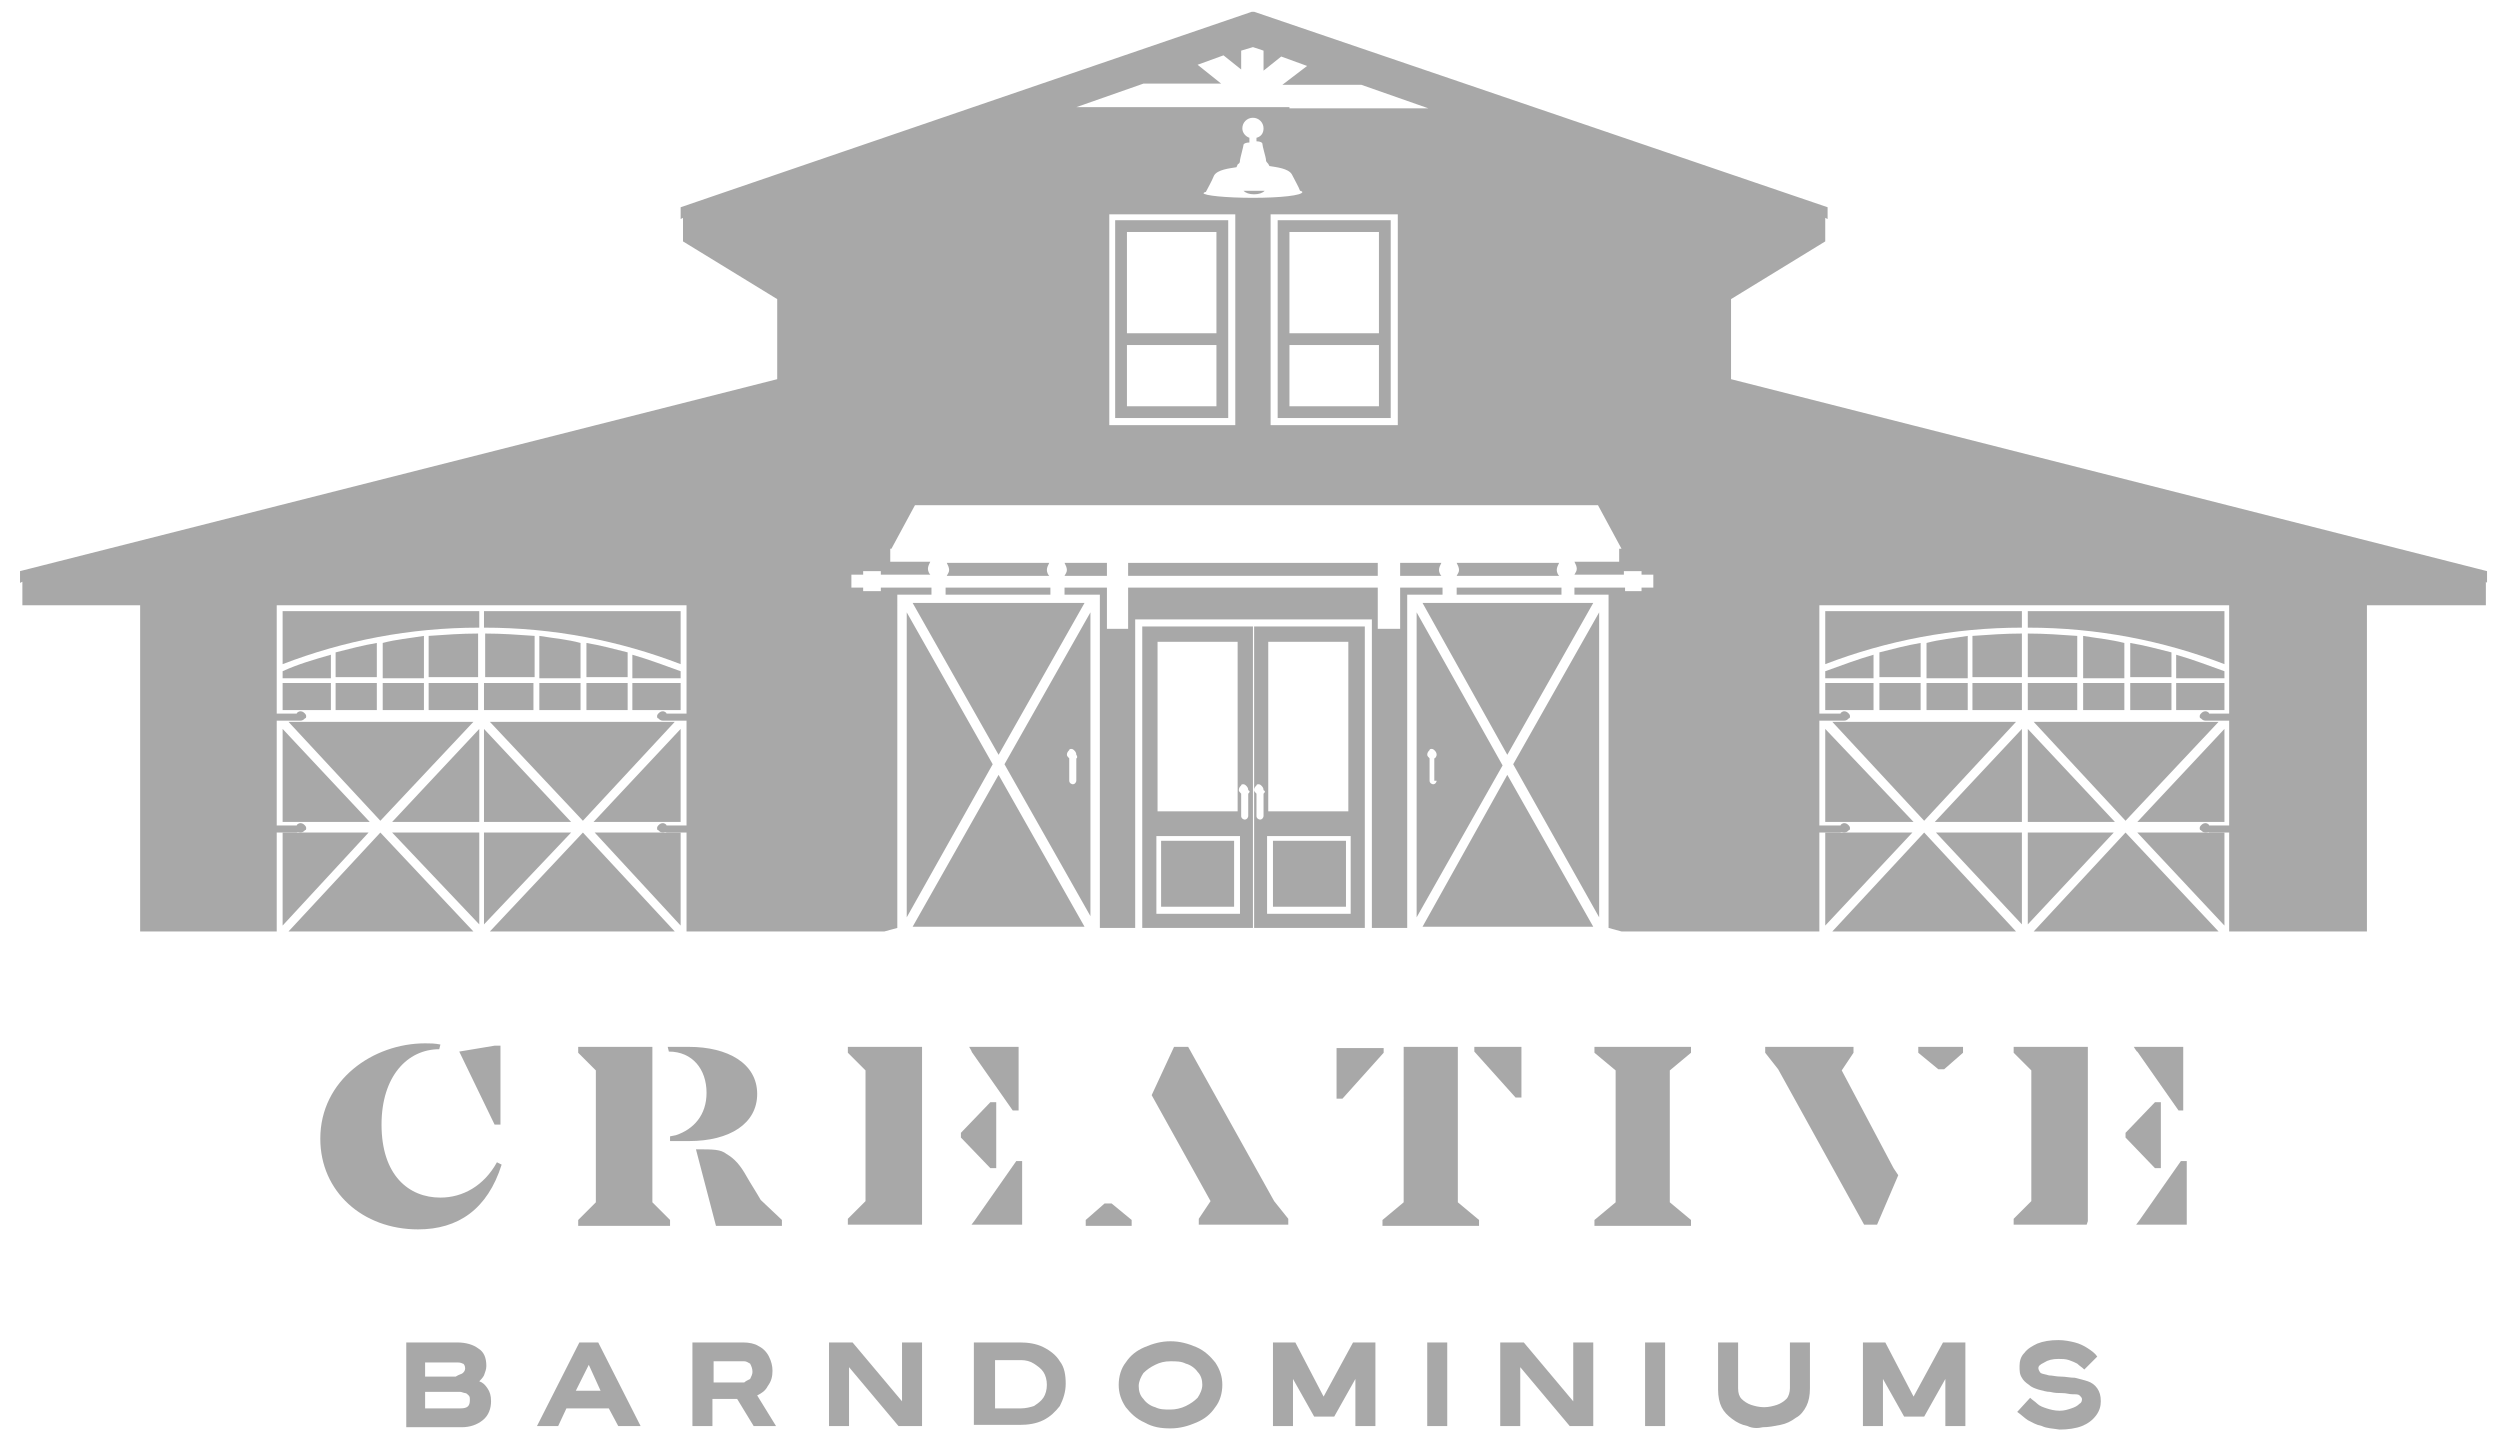 <?xml version="1.0" encoding="utf-8"?>
<!-- Generator: Adobe Illustrator 26.0.1, SVG Export Plug-In . SVG Version: 6.00 Build 0)  -->
<svg version="1.1" id="Layer_1" xmlns="http://www.w3.org/2000/svg" xmlns:xlink="http://www.w3.org/1999/xlink" x="0px" y="0px"
	 viewBox="0 0 212.3 123.6" style="enable-background:new 0 0 212.3 123.6;" xml:space="preserve">
<style type="text/css">
	.st0{fill:#A8A8A8;}
	.st1{fill:none;}
	.st2{fill:#E1251B;}
</style>
<path class="st0" d="M105.6,16.2c0.2,0.2,0.5,0.3,0.9,0.3c0.4,0,0.7-0.1,0.9-0.3c-0.3,0-0.6,0-0.9,0
	C106.1,16.2,105.8,16.2,105.6,16.2z"/>
<g>
	<path class="st0" d="M34.5,121.1V114h4.3c0.8,0,1.4,0.2,1.8,0.5c0.5,0.3,0.7,0.8,0.7,1.5c0,0.3-0.1,0.5-0.2,0.8
		c-0.1,0.2-0.3,0.4-0.4,0.5c0.3,0.1,0.5,0.3,0.7,0.6c0.2,0.3,0.3,0.6,0.3,1.1c0,0.6-0.2,1.2-0.7,1.6c-0.5,0.4-1.1,0.6-1.8,0.6H34.5z
		 M39.3,116.6c0.1-0.1,0.2-0.2,0.2-0.4c0-0.2-0.1-0.4-0.2-0.4c-0.2-0.1-0.3-0.1-0.6-0.1h-2.6v1.2h2.6
		C39,116.7,39.2,116.7,39.3,116.6z M39.9,118.9c0-0.2,0-0.3-0.1-0.4c-0.1-0.1-0.2-0.2-0.3-0.2c-0.1,0-0.3-0.1-0.4-0.1h-3v1.4h3
		C39.7,119.6,39.9,119.4,39.9,118.9z"/>
	<path class="st0" d="M52.5,121.1l-0.8-1.5h-3.6l-0.7,1.5h-1.8l3.6-7.1h1.6l3.6,7.1H52.5z M50,115.9l-1.1,2.2H51L50,115.9z"/>
	<path class="st0" d="M64,121.1l-1.4-2.3h-2.1v2.3h-1.7V114h4.3c0.5,0,1,0.1,1.3,0.3c0.4,0.2,0.7,0.5,0.9,0.9
		c0.2,0.4,0.3,0.8,0.3,1.2c0,0.5-0.1,0.9-0.4,1.3c-0.2,0.4-0.5,0.6-0.9,0.8l1.6,2.6H64z M63.7,117.1c0.1-0.2,0.2-0.4,0.2-0.6
		c0-0.3-0.1-0.5-0.2-0.7c-0.2-0.1-0.3-0.2-0.5-0.2h-2.6v1.8h2.6C63.3,117.3,63.5,117.2,63.7,117.1z"/>
	<path class="st0" d="M76.3,121.1l-4.2-5v5h-1.7V114h2l4.2,5v-5h1.7v7.1H76.3z"/>
	<path class="st0" d="M82.7,121.1V114h3.9c0.7,0,1.4,0.1,2,0.4c0.6,0.3,1.1,0.7,1.4,1.2c0.4,0.5,0.5,1.2,0.5,1.9
		c0,0.7-0.2,1.3-0.5,1.9c-0.4,0.5-0.8,0.9-1.4,1.2c-0.6,0.3-1.3,0.4-2,0.4H82.7z M87.8,119.4c0.3-0.2,0.6-0.4,0.8-0.7
		c0.2-0.3,0.3-0.7,0.3-1.1s-0.1-0.8-0.3-1.1c-0.2-0.3-0.5-0.5-0.8-0.7c-0.3-0.2-0.7-0.3-1.1-0.3h-2.2v4.1h2.2
		C87.1,119.6,87.5,119.5,87.8,119.4z"/>
	<path class="st0" d="M97.2,120.8c-0.7-0.3-1.2-0.8-1.6-1.3c-0.4-0.6-0.6-1.2-0.6-1.9c0-0.7,0.2-1.4,0.6-1.9c0.4-0.6,0.9-1,1.6-1.3
		c0.7-0.3,1.4-0.5,2.2-0.5c0.8,0,1.5,0.2,2.2,0.5c0.7,0.3,1.2,0.8,1.6,1.3c0.4,0.6,0.6,1.2,0.6,1.9c0,0.7-0.2,1.4-0.6,1.9
		c-0.4,0.6-0.9,1-1.6,1.3c-0.7,0.3-1.4,0.5-2.2,0.5C98.6,121.3,97.9,121.2,97.2,120.8z M100.7,119.4c0.4-0.2,0.7-0.4,1-0.7
		c0.2-0.3,0.4-0.7,0.4-1.1c0-0.4-0.1-0.8-0.4-1.1c-0.2-0.3-0.6-0.6-1-0.7c-0.4-0.2-0.8-0.2-1.3-0.2c-0.5,0-0.9,0.1-1.3,0.3
		c-0.4,0.2-0.7,0.4-1,0.7c-0.2,0.3-0.4,0.7-0.4,1.1c0,0.4,0.1,0.8,0.4,1.1c0.2,0.3,0.6,0.6,1,0.7c0.4,0.2,0.8,0.2,1.3,0.2
		C99.8,119.7,100.3,119.6,100.7,119.4z"/>
	<path class="st0" d="M115.1,121.1v-4l-1.8,3.2h-1.7l-1.8-3.2v4h-1.7V114h1.9l2.4,4.6l2.5-4.6h1.9v7.1H115.1z"/>
	<path class="st0" d="M121.2,121.1V114h1.7v7.1H121.2z"/>
	<path class="st0" d="M133.3,121.1l-4.2-5v5h-1.7V114h2l4.2,5v-5h1.7v7.1H133.3z"/>
	<path class="st0" d="M139.7,121.1V114h1.7v7.1H139.7z"/>
	<path class="st0" d="M148.4,121.1c-0.5-0.1-0.9-0.3-1.3-0.6c-0.4-0.3-0.7-0.6-0.9-1c-0.2-0.4-0.3-0.9-0.3-1.5V114h1.7v3.9
		c0,0.4,0.1,0.7,0.3,0.9c0.2,0.2,0.5,0.4,0.8,0.5c0.3,0.1,0.7,0.2,1.1,0.2c0.4,0,0.8-0.1,1.1-0.2c0.3-0.1,0.6-0.3,0.8-0.5
		c0.2-0.2,0.3-0.6,0.3-0.9V114h1.7v3.9c0,0.6-0.1,1.1-0.3,1.5c-0.2,0.4-0.5,0.8-0.9,1c-0.4,0.3-0.8,0.5-1.3,0.6
		c-0.5,0.1-1,0.2-1.5,0.2C149.3,121.3,148.8,121.3,148.4,121.1z"/>
	<path class="st0" d="M165.2,121.1v-4l-1.8,3.2h-1.7l-1.8-3.2v4h-1.7V114h1.9l2.4,4.6l2.5-4.6h1.9v7.1H165.2z"/>
	<path class="st0" d="M173.4,121.1c-0.5-0.1-0.8-0.3-1.2-0.5c-0.3-0.2-0.6-0.5-0.9-0.7l1.1-1.2c0.2,0.2,0.4,0.3,0.6,0.5
		c0.2,0.2,0.5,0.3,0.8,0.4c0.3,0.1,0.7,0.2,1.1,0.2c0.4,0,0.7-0.1,1-0.2c0.3-0.1,0.5-0.2,0.7-0.4c0.2-0.1,0.2-0.3,0.2-0.4
		c0-0.1-0.1-0.2-0.2-0.3c-0.1-0.1-0.3-0.1-0.6-0.1c-0.3,0-0.5-0.1-0.9-0.1c-0.3,0-0.6,0-1-0.1c-0.3,0-0.6-0.1-1-0.2
		c-0.3-0.1-0.6-0.2-0.8-0.4c-0.3-0.2-0.5-0.4-0.6-0.6c-0.2-0.3-0.2-0.6-0.2-1c0-0.4,0.1-0.8,0.4-1.1c0.3-0.4,0.7-0.6,1.1-0.8
		c0.5-0.2,1.1-0.3,1.8-0.3c0.5,0,1,0.1,1.4,0.2c0.4,0.1,0.8,0.3,1.1,0.5c0.3,0.2,0.6,0.4,0.8,0.7l-1.1,1.1c-0.2-0.2-0.4-0.3-0.6-0.5
		c-0.2-0.1-0.4-0.2-0.7-0.3c-0.3-0.1-0.6-0.1-0.9-0.1c-0.5,0-0.9,0.1-1.2,0.3c-0.4,0.2-0.5,0.3-0.5,0.5c0,0.1,0.1,0.3,0.2,0.4
		c0.2,0.1,0.4,0.1,0.7,0.2c0.3,0,0.6,0.1,1,0.1c0.4,0,0.8,0.1,1.2,0.1c0.4,0.1,0.8,0.2,1.1,0.3c0.3,0.1,0.6,0.3,0.8,0.6
		c0.2,0.3,0.3,0.6,0.3,1.1c0,0.4-0.1,0.8-0.4,1.2c-0.3,0.4-0.7,0.7-1.2,0.9c-0.5,0.2-1.2,0.3-1.9,0.3
		C174.3,121.3,173.8,121.3,173.4,121.1z"/>
</g>
<path class="st0" d="M39.6,89.2l2.4-0.4h0.5v2l0,4.7H42l-3-6.2L39.6,89.2z M37.3,89.1c-2.7,0-4.9,2.3-4.9,6.4c0,4.3,2.3,6.2,5,6.2
	c1.9,0,3.7-1,4.8-3l0.4,0.2c-1.2,3.8-3.7,5.5-7.1,5.5c-4.7,0-8.3-3.2-8.3-7.7c0-5,4.5-8.1,8.9-8.1c0.4,0,0.8,0,1.3,0.1L37.3,89.1z"
	/>
<path class="st0" d="M56.7,88.9h1.8c3.3,0,5.8,1.4,5.8,4c0,2.5-2.3,4-5.8,4H58l-1.1,0v-0.4l0.5-0.1c1.5-0.5,2.6-1.7,2.6-3.6
	c0-2-1.2-3.5-3.2-3.5L56.7,88.9z M55.4,89.4v12.7l1.5,1.5v0.5h-7.8v-0.5l1.5-1.5V90.9l-1.5-1.5v-0.5h6.3L55.4,89.4z"/>
<path class="st0" d="M61.7,98c0.7,0.4,1.2,1,1.7,1.9c0.4,0.7,0.8,1.3,1.2,2l1.8,1.7v0.5h-5.6l-1.7-6.5C60.6,97.6,61.2,97.6,61.7,98z
	"/>
<path class="st0" d="M82.3,88.9h4.2v5.4h-0.5l-3.5-5C82.6,89.4,82.3,88.9,82.3,88.9z M82.8,103.6l3.5-5h0.5v5.4h-4.3L82.8,103.6z
	 M78.3,104h-6.3v-0.5l1.5-1.5V90.9l-1.5-1.5v-0.5h6.3l0,0.5v6.8v0.5v7L78.3,104z M81.6,96.2l2.5-2.6h0.5v5.6h-0.5l-2.5-2.6V96.2z"/>
<path class="st0" d="M181.2,88.9h4.2v5.4H185l-3.5-5C181.5,89.4,181.2,88.9,181.2,88.9z M181.7,103.6l3.5-5h0.5v5.4h-4.3
	L181.7,103.6z M177.2,104H171v-0.5l1.5-1.5V90.9l-1.5-1.5v-0.5h6.3l0,0.5v6.8v0.5v7L177.2,104z M180.5,96.2l2.5-2.6h0.5v5.6H183
	l-2.5-2.6V96.2z"/>
<path class="st0" d="M97.8,93l1.9-4.1h1.2l7.3,13.1l1.2,1.5v0.5h-7.6v-0.5l1-1.5L97.8,93L97.8,93z M94.4,102.2l1.7,1.4v0.5h-3.9
	v-0.5l1.6-1.4H94.4z"/>
<path class="st0" d="M125.2,88.9h4v4.3h-0.5l-3.5-3.9L125.2,88.9z M117.5,89.4l-3.5,3.9h-0.5v-4.3h4L117.5,89.4z M123.8,88.9v13.2
	l1.8,1.5v0.5h-8.2v-0.5l1.8-1.5V88.9H123.8z"/>
<path class="st0" d="M141.8,90.9v11.2l1.8,1.5v0.5h-8.2v-0.5l1.8-1.5V90.9l-1.8-1.5v-0.5h8.2v0.5L141.8,90.9z"/>
<path class="st0" d="M161.2,99.8l-1.8,4.2h-1.1L151,90.8l-1.1-1.4v-0.5h7.5v0.5l-1,1.5l4.4,8.3L161.2,99.8z M164.6,90.8l-1.7-1.4
	v-0.5h3.8v0.5l-1.6,1.4L164.6,90.8z"/>
<rect x="107.9" y="18.2" class="st1" width="10.8" height="17.9"/>
<rect x="94.2" y="18.2" class="st1" width="10.8" height="17.9"/>
<polygon class="st0" points="92.1,51.2 77.5,51.2 84.8,64.1 "/>
<polygon class="st0" points="84.3,64.9 77,52 77,77.9 "/>
<polygon class="st0" points="84.8,65.8 77.5,78.7 92.1,78.7 "/>
<path class="st0" d="M85.3,64.9l7.3,12.9V52L85.3,64.9z M91.4,64.4v1.9c0,0.1-0.1,0.3-0.3,0.3c-0.1,0-0.3-0.1-0.3-0.3v-1.9
	c-0.1-0.1-0.2-0.2-0.2-0.3c0-0.2,0.1-0.3,0.2-0.4c0-0.1,0.1-0.1,0.2-0.1c0.1,0,0.2,0.1,0.2,0.1c0.1,0.1,0.2,0.2,0.2,0.4
	C91.5,64.2,91.5,64.4,91.4,64.4z"/>
<path class="st0" d="M104.3,35.5h-9.6V18.7h9.6V35.5z M95.7,34.5h7.6V19.7h-7.6V34.5z"/>
<rect x="95.2" y="28.3" class="st0" width="8.6" height="1"/>
<rect x="98.6" y="71.4" class="st0" width="6.2" height="5.6"/>
<path class="st0" d="M97,53.2v25.6h9.4V53.2H97z M98.3,54.5h6.8v14.4h-6.8V54.5z M105.3,77.6h-7.1V71h7.1V77.6z M106,67.4v1.9
	c0,0.1-0.1,0.3-0.3,0.3c-0.1,0-0.3-0.1-0.3-0.3v-1.9c-0.1-0.1-0.2-0.2-0.2-0.3c0-0.2,0.1-0.3,0.2-0.4c0-0.1,0.1-0.1,0.2-0.1
	c0.1,0,0.2,0.1,0.2,0.1c0.1,0.1,0.2,0.2,0.2,0.4C106.2,67.2,106.1,67.3,106,67.4z"/>
<path class="st0" d="M25.5,70.7c0.2,0,0.3-0.1,0.4-0.2c0.1,0,0.1-0.1,0.1-0.2c0-0.1-0.1-0.2-0.1-0.2c-0.1-0.1-0.2-0.2-0.4-0.2
	c-0.1,0-0.3,0.1-0.3,0.2h-1.9c-0.1,0-0.3,0.1-0.3,0.3c0,0.1,0.1,0.3,0.3,0.3h1.9C25.3,70.6,25.4,70.7,25.5,70.7z"/>
<path class="st0" d="M25.5,61.2c0.2,0,0.3-0.1,0.4-0.2c0.1,0,0.1-0.1,0.1-0.2c0-0.1-0.1-0.2-0.1-0.2c-0.1-0.1-0.2-0.2-0.4-0.2
	c-0.1,0-0.3,0.1-0.3,0.2h-1.9c-0.1,0-0.3,0.1-0.3,0.3c0,0.1,0.1,0.3,0.3,0.3h1.9C25.3,61.2,25.4,61.2,25.5,61.2z"/>
<polygon class="st0" points="31.4,69.8 24,61.9 24,69.8 "/>
<polygon class="st0" points="31.8,70.2 31.8,70.2 31.8,70.2 "/>
<polygon class="st0" points="24,70.7 24,78.6 31.3,70.7 "/>
<polygon class="st0" points="40.2,61.3 24.5,61.3 32.3,69.7 "/>
<g>
	<polygon class="st0" points="40.7,69.8 40.7,61.9 33.3,69.8 	"/>
	<polygon class="st0" points="33.3,70.7 40.7,78.5 40.7,70.7 	"/>
</g>
<polygon class="st0" points="32.3,70.7 24.5,79.1 40.2,79.1 "/>
<rect x="32.5" y="58" class="st0" width="3.5" height="2.3"/>
<rect x="28.5" y="58" class="st0" width="3.5" height="2.3"/>
<path class="st0" d="M36.4,57.5h4.2v-3.7c-1.4,0-2.8,0.1-4.2,0.2V57.5z"/>
<path class="st0" d="M32,54.6c-1.2,0.2-2.3,0.5-3.5,0.8v2.1H32V54.6z"/>
<rect x="36.4" y="58" class="st0" width="4.2" height="2.3"/>
<path class="st0" d="M32.5,54.6v3H36V54C34.8,54.2,33.6,54.3,32.5,54.6z"/>
<rect x="24" y="58" class="st0" width="4.1" height="2.3"/>
<path class="st0" d="M28.1,57.5v-1.9C26.7,56,25.3,56.4,24,57v0.6H28.1z"/>
<path class="st0" d="M40.7,53.3v-1.4H24v4.5C29.2,54.4,34.8,53.3,40.7,53.3z"/>
<path class="st0" d="M56.3,70.7c-0.2,0-0.3-0.1-0.4-0.2c-0.1,0-0.1-0.1-0.1-0.2c0-0.1,0.1-0.2,0.1-0.2c0.1-0.1,0.2-0.2,0.4-0.2
	c0.1,0,0.3,0.1,0.3,0.2h1.9c0.1,0,0.3,0.1,0.3,0.3c0,0.1-0.1,0.3-0.3,0.3h-1.9C56.5,70.6,56.4,70.7,56.3,70.7z"/>
<path class="st0" d="M56.3,61.2c-0.2,0-0.3-0.1-0.4-0.2c-0.1,0-0.1-0.1-0.1-0.2c0-0.1,0.1-0.2,0.1-0.2c0.1-0.1,0.2-0.2,0.4-0.2
	c0.1,0,0.3,0.1,0.3,0.2h1.9c0.1,0,0.3,0.1,0.3,0.3c0,0.1-0.1,0.3-0.3,0.3h-1.9C56.5,61.2,56.4,61.2,56.3,61.2z"/>
<g>
	<polygon class="st0" points="50.4,69.8 57.8,61.9 57.8,69.8 	"/>
	<polygon class="st0" points="50,70.2 50,70.2 50,70.2 	"/>
	<polygon class="st0" points="57.8,70.7 57.8,78.6 50.5,70.7 	"/>
</g>
<polygon class="st0" points="41.6,61.3 57.3,61.3 49.5,69.7 "/>
<g>
	<polygon class="st0" points="41.1,69.8 41.1,61.9 48.5,69.8 	"/>
	<polygon class="st0" points="48.5,70.7 41.1,78.5 41.1,70.7 	"/>
</g>
<polygon class="st0" points="49.5,70.7 57.3,79.1 41.6,79.1 "/>
<rect x="45.8" y="58" class="st0" width="3.5" height="2.3"/>
<rect x="49.8" y="58" class="st0" width="3.5" height="2.3"/>
<path class="st0" d="M45.4,57.5h-4.2v-3.7c1.4,0,2.8,0.1,4.2,0.2V57.5z"/>
<path class="st0" d="M49.8,54.6c1.2,0.2,2.3,0.5,3.5,0.8v2.1h-3.5V54.6z"/>
<rect x="41.1" y="58" class="st0" width="4.2" height="2.3"/>
<path class="st0" d="M49.3,54.6v3h-3.5V54C47,54.2,48.2,54.3,49.3,54.6z"/>
<rect x="53.7" y="58" class="st0" width="4.1" height="2.3"/>
<path class="st0" d="M53.7,57.5v-1.9c1.4,0.4,2.7,0.9,4.1,1.4v0.6H53.7z"/>
<path class="st0" d="M41.1,53.3v-1.4h16.7v4.5C52.6,54.4,47,53.3,41.1,53.3z"/>
<polygon class="st0" points="120.8,51.2 135.3,51.2 128,64.1 "/>
<polygon class="st0" points="128.5,64.9 135.8,52 135.8,77.9 "/>
<polygon class="st0" points="128,65.8 135.3,78.7 120.8,78.7 "/>
<path class="st0" d="M120.3,52v25.9l7.3-12.9L120.3,52z M122,66.3c0,0.1-0.1,0.3-0.3,0.3c-0.1,0-0.3-0.1-0.3-0.3v-1.9
	c-0.1-0.1-0.2-0.2-0.2-0.3c0-0.2,0.1-0.3,0.2-0.4c0-0.1,0.1-0.1,0.2-0.1c0.1,0,0.2,0.1,0.2,0.1c0.1,0.1,0.2,0.2,0.2,0.4
	c0,0.1-0.1,0.3-0.2,0.3V66.3z"/>
<path class="st0" d="M118.1,35.5h-9.6V18.7h9.6V35.5z M109.5,34.5h7.6V19.7h-7.6V34.5z"/>
<rect x="109" y="28.3" class="st0" width="8.6" height="1"/>
<polygon class="st1" points="108.9,4.8 107.4,4.3 107.4,5.9 "/>
<polygon class="st1" points="101.7,5.5 97.1,7.1 103.7,7.1 "/>
<polygon class="st1" points="115.7,7.1 111.1,5.5 109.1,7.1 "/>
<polygon class="st1" points="105.4,4.3 103.9,4.8 105.4,5.9 "/>
<g>
	<path class="st0" d="M94,48.9v-1.1h-3.6c0.1,0.2,0.2,0.4,0.2,0.6c0,0.2-0.1,0.3-0.2,0.5H94z"/>
	<path class="st0" d="M80.4,47.8c0.1,0.2,0.2,0.4,0.2,0.6c0,0.2-0.1,0.3-0.2,0.5h8.7c-0.1-0.1-0.2-0.3-0.2-0.5
		c0-0.2,0.1-0.4,0.2-0.6H80.4z"/>
	<rect x="80.3" y="49.9" class="st0" width="8.9" height="0.6"/>
	<polygon class="st0" points="106.7,48.9 117,48.9 117,47.8 95.8,47.8 95.8,48.9 106.2,48.9 	"/>
	<polygon class="st0" points="118.9,53.4 117,53.4 117,49.9 106.7,49.9 106.2,49.9 95.8,49.9 95.8,53.4 94,53.4 94,49.9 90.4,49.9 
		90.4,50.5 93.4,50.5 93.4,78.2 93.4,78.8 96.4,78.8 96.4,52.6 106.4,52.6 106.5,52.6 116.5,52.6 116.5,78.8 119.5,78.8 119.5,78.2 
		119.5,50.5 122.5,50.5 122.5,49.9 118.9,49.9 	"/>
	<path class="st0" d="M211.2,49.5l0-1L147,32.2v-6.8l8-4.9l0-2l0.2,0.1l0-1L106.5,1l0,0l-0.1,0l-0.1,0l0,0L57.8,17.6l0,1l0.2-0.1
		l0,2l8,4.9v6.8L1.7,48.5l0,1l0.2-0.1l0,2l10,0v27.7h11.6V51.4h34.8v27.7h16.8l1.1-0.3l0-0.6V50.5h2.9v-0.6h-4.3v0.3h-1.5v-0.3h-1
		v-1.1h1v-0.3h1.5v0.3H79c-0.1-0.1-0.2-0.3-0.2-0.5c0-0.2,0.1-0.4,0.2-0.6h-3.4v-1.1h61.9v1.1h-3.8c0.1,0.2,0.2,0.4,0.2,0.6
		c0,0.2-0.1,0.3-0.2,0.5h4.2v-0.3h1.5v0.3h1v1.1h-1v0.3H138v-0.3h-4.3v0.6h2.9v27.7l0,0.6l1.1,0.3h16.8V51.4h34.8v27.7H201V51.4
		l10.1,0l0-2L211.2,49.5z M102.2,16.4c0,0,0.1-0.1,0.2-0.1c0.1-0.2,0.5-0.9,0.7-1.4c0.3-0.5,1.3-0.6,1.9-0.7
		c0.1-0.2,0.1-0.3,0.2-0.3c0.1-0.1,0.1-0.2,0.1-0.3c0-0.1,0.3-1.2,0.3-1.3c0-0.1,0.2-0.2,0.5-0.2v-0.4c-0.3-0.1-0.6-0.4-0.6-0.8
		c0-0.5,0.4-0.9,0.9-0.9c0.5,0,0.9,0.4,0.9,0.9c0,0.4-0.2,0.7-0.6,0.8V12c0.3,0,0.5,0.1,0.5,0.2c0,0.2,0.3,1.2,0.3,1.3
		c0,0.1,0,0.2,0.1,0.3s0.1,0.1,0.2,0.3c0.6,0.1,1.6,0.2,1.9,0.7c0.2,0.4,0.6,1.1,0.7,1.4c0.1,0,0.2,0.1,0.2,0.1
		c0,0.3-1.9,0.5-4.2,0.5S102.2,16.6,102.2,16.4z M104.9,18.2v17.9H94.2V18.2H104.9z M107.9,18.2h10.8v17.9h-10.8V18.2z M109.5,9.1
		h-6.2H91.4l5.7-2h6.6l-2-1.6l2.2-0.8l1.5,1.2V4.3l1-0.3l0.9,0.3v1.7l1.5-1.2l2.2,0.8l-2.1,1.6h6.7l5.7,2H109.5z M75.7,46.6l2-3.7
		h58l2,3.7H75.7z M201,49.2V49l0,0L201,49.2z"/>
	<rect x="123.7" y="49.9" class="st0" width="8.9" height="0.6"/>
	<path class="st0" d="M123.7,47.8c0.1,0.2,0.2,0.4,0.2,0.6c0,0.2-0.1,0.3-0.2,0.5h8.7c-0.1-0.1-0.2-0.3-0.2-0.5
		c0-0.2,0.1-0.4,0.2-0.6H123.7z"/>
	<path class="st0" d="M118.9,47.8v1.1h3.5c-0.1-0.1-0.2-0.3-0.2-0.5c0-0.2,0.1-0.4,0.2-0.6H118.9z"/>
</g>
<rect x="108.1" y="71.4" class="st0" width="6.2" height="5.6"/>
<path class="st0" d="M106.5,53.2v25.6h9.4V53.2H106.5z M107.7,54.5h6.8v14.4h-6.8V54.5z M107.3,67.4v1.9c0,0.1-0.1,0.3-0.3,0.3
	c-0.1,0-0.3-0.1-0.3-0.3v-1.9c-0.1-0.1-0.2-0.2-0.2-0.3c0-0.2,0.1-0.3,0.2-0.4c0-0.1,0.1-0.1,0.2-0.1c0.1,0,0.2,0.1,0.2,0.1
	c0.1,0.1,0.2,0.2,0.2,0.4C107.5,67.2,107.4,67.3,107.3,67.4z M114.7,77.6h-7.1V71h7.1V77.6z"/>
<path class="st0" d="M187.3,70.7c-0.2,0-0.3-0.1-0.4-0.2c-0.1,0-0.1-0.1-0.1-0.2c0-0.1,0.1-0.2,0.1-0.2c0.1-0.1,0.2-0.2,0.4-0.2
	c0.1,0,0.3,0.1,0.3,0.2h1.9c0.1,0,0.3,0.1,0.3,0.3c0,0.1-0.1,0.3-0.3,0.3h-1.9C187.6,70.6,187.5,70.7,187.3,70.7z"/>
<path class="st0" d="M187.3,61.2c-0.2,0-0.3-0.1-0.4-0.2c-0.1,0-0.1-0.1-0.1-0.2c0-0.1,0.1-0.2,0.1-0.2c0.1-0.1,0.2-0.2,0.4-0.2
	c0.1,0,0.3,0.1,0.3,0.2h1.9c0.1,0,0.3,0.1,0.3,0.3c0,0.1-0.1,0.3-0.3,0.3h-1.9C187.6,61.2,187.5,61.2,187.3,61.2z"/>
<polygon class="st0" points="181.5,69.8 188.9,61.9 188.9,69.8 "/>
<polygon class="st2" points="181,70.2 181,70.2 181,70.2 "/>
<polygon class="st0" points="188.9,70.7 188.9,78.6 181.5,70.7 "/>
<polygon class="st0" points="172.7,61.3 188.4,61.3 180.5,69.7 "/>
<g>
	<polygon class="st0" points="172.2,69.8 172.2,61.9 179.6,69.8 	"/>
	<polygon class="st0" points="179.5,70.7 172.2,78.5 172.2,70.7 	"/>
</g>
<polygon class="st0" points="180.5,70.7 188.4,79.1 172.7,79.1 "/>
<rect x="176.9" y="58" class="st0" width="3.5" height="2.3"/>
<rect x="180.9" y="58" class="st0" width="3.5" height="2.3"/>
<path class="st0" d="M176.4,57.5h-4.2v-3.7c1.4,0,2.8,0.1,4.2,0.2V57.5z"/>
<path class="st0" d="M180.9,54.6c1.2,0.2,2.3,0.5,3.5,0.8v2.1h-3.5V54.6z"/>
<rect x="172.2" y="58" class="st0" width="4.2" height="2.3"/>
<path class="st0" d="M180.4,54.6v3h-3.5V54C178.1,54.2,179.2,54.3,180.4,54.6z"/>
<rect x="184.8" y="58" class="st0" width="4.1" height="2.3"/>
<path class="st0" d="M184.8,57.5v-1.9c1.4,0.4,2.7,0.9,4.1,1.4v0.6H184.8z"/>
<path class="st0" d="M172.2,53.3v-1.4h16.7v4.5C183.7,54.4,178.1,53.3,172.2,53.3z"/>
<path class="st0" d="M156.6,70.7c0.2,0,0.3-0.1,0.4-0.2c0.1,0,0.1-0.1,0.1-0.2c0-0.1-0.1-0.2-0.1-0.2c-0.1-0.1-0.2-0.2-0.4-0.2
	c-0.1,0-0.3,0.1-0.3,0.2h-1.9c-0.1,0-0.3,0.1-0.3,0.3c0,0.1,0.1,0.3,0.3,0.3h1.9C156.3,70.6,156.5,70.7,156.6,70.7z"/>
<path class="st0" d="M156.6,61.2c0.2,0,0.3-0.1,0.4-0.2c0.1,0,0.1-0.1,0.1-0.2c0-0.1-0.1-0.2-0.1-0.2c-0.1-0.1-0.2-0.2-0.4-0.2
	c-0.1,0-0.3,0.1-0.3,0.2h-1.9c-0.1,0-0.3,0.1-0.3,0.3c0,0.1,0.1,0.3,0.3,0.3h1.9C156.3,61.2,156.5,61.2,156.6,61.2z"/>
<g>
	<polygon class="st0" points="162.5,69.8 155,61.9 155,69.8 	"/>
	<polygon class="st0" points="162.9,70.2 162.9,70.2 162.9,70.2 	"/>
	<polygon class="st0" points="155,70.7 155,78.6 162.4,70.7 	"/>
</g>
<polygon class="st0" points="171.2,61.3 155.6,61.3 163.4,69.7 "/>
<g>
	<polygon class="st0" points="171.7,69.8 171.7,61.9 164.3,69.8 	"/>
	<polygon class="st0" points="164.4,70.7 171.7,78.5 171.7,70.7 	"/>
</g>
<polygon class="st0" points="163.4,70.7 155.6,79.1 171.2,79.1 "/>
<rect x="163.6" y="58" class="st0" width="3.5" height="2.3"/>
<rect x="159.6" y="58" class="st0" width="3.5" height="2.3"/>
<path class="st0" d="M167.5,57.5h4.2v-3.7c-1.4,0-2.8,0.1-4.2,0.2V57.5z"/>
<path class="st0" d="M163.1,54.6c-1.2,0.2-2.3,0.5-3.5,0.8v2.1h3.5V54.6z"/>
<rect x="167.5" y="58" class="st0" width="4.2" height="2.3"/>
<path class="st0" d="M163.6,54.6v3h3.5V54C165.9,54.2,164.7,54.3,163.6,54.6z"/>
<rect x="155" y="58" class="st0" width="4.1" height="2.3"/>
<path class="st0" d="M159.1,57.5v-1.9c-1.4,0.4-2.7,0.9-4.1,1.4v0.6H159.1z"/>
<path class="st0" d="M171.7,53.3v-1.4H155v4.5C160.2,54.4,165.9,53.3,171.7,53.3z"/>
</svg>
